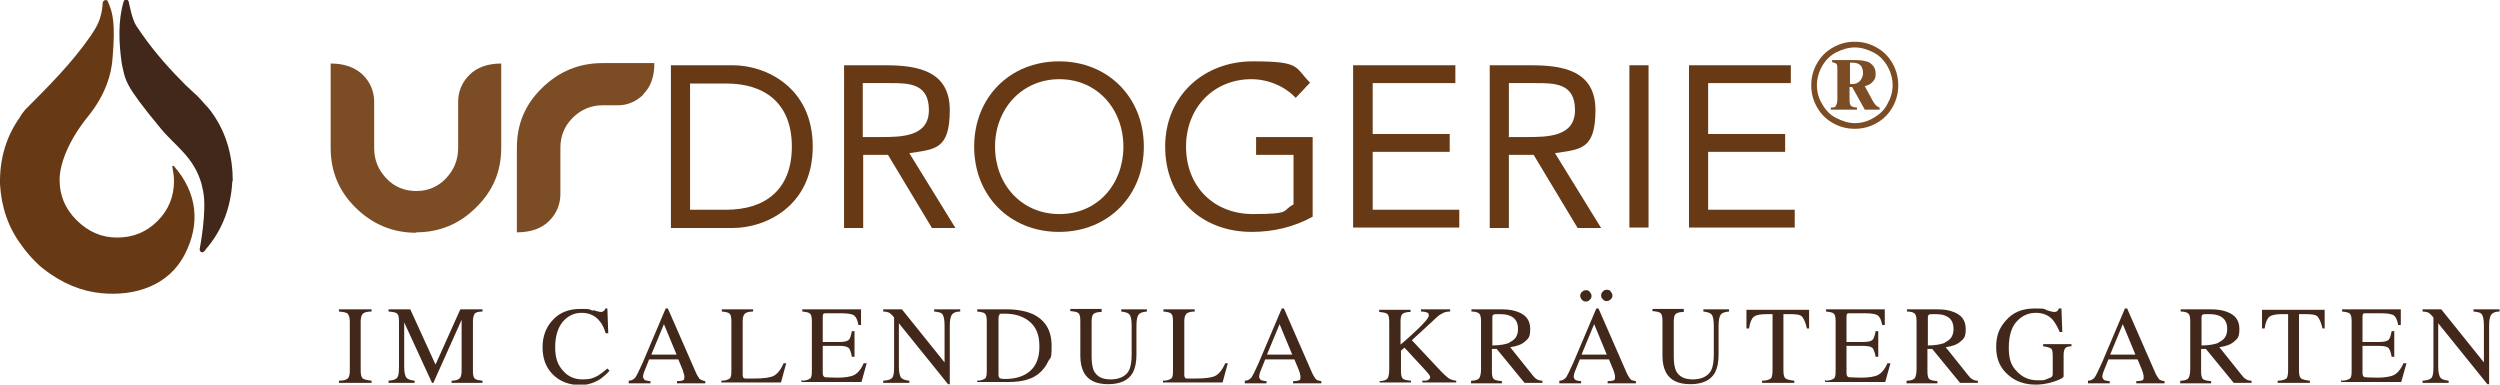 <?xml version="1.0" encoding="UTF-8"?>
<svg id="Ebene_1" data-name="Ebene 1" xmlns="http://www.w3.org/2000/svg" version="1.1" viewBox="0 0 574.6 88.4">
  <defs>
    <style>
      .cls-1 {
        fill: #41281b;
      }

      .cls-1, .cls-2, .cls-3 {
        stroke-width: 0px;
      }

      .cls-2 {
        fill: #673a15;
      }

      .cls-3 {
        fill: #7c4d25;
      }
    </style>
  </defs>
  <g>
    <path class="cls-2" d="M39.9,38.1s0,0-.1,0c0,0-.2,0-.2.2s.4,1.9.4,3.2c0,3.6-1.2,6.7-3.8,9.3-2.6,2.6-5.7,3.8-9.3,3.8-3.6,0-6.7-1.4-9.3-4-2.6-2.6-3.9-5.6-3.9-9.3,0-3,1.5-8.3,6.5-14.5,4-4.9,5.5-9.8,5.7-13.8.6-7.3.1-9.9-1-12.4,0,0,0,0,0,0C24.8.2,24.6,0,24.3,0s-.7.3-.7.7,0,0,0,0h0c-.1,2-.6,4-1.6,5.7-.4.7-.8,1.3-1.2,1.9-4.3,6.2-9.6,11.5-15,16.9-.4.5-.9,1.1-1.2,1.7C1.4,31.4-.1,36.5,0,42.3c.3,5.3,1.9,10,4.9,14,.9,1.3,2,2.6,3.2,3.8.6.6,1.2,1.2,1.9,1.7,4.3,3.4,8.9,5.2,13.4,5.6,7.6.7,15.4-1.7,19.1-9,3.5-6.8,3-14-2.6-20.3"/>
    <path class="cls-1" d="M53.5,41.7c0-5.7-1.4-10.9-4.5-15.4-.4-.6-.8-1.1-1.3-1.7-.1-.1-.3-.3-.4-.4-.6-.7-1.2-1.4-1.9-2.1l-2.7-2.5c-3.7-3.7-7.1-7.5-10.1-11.8-.4-.6-.8-1.2-1.3-1.9-1-1.6-1.6-5.1-1.7-5.4,0-.3-.3-.6-.6-.6-.5,0-.6.5-.6.5-1.3,4.4-1.1,9.5-.4,14.3.9,3.9.4,4.5,9,14.9,3.3,4,7.5,6.4,9.3,12.6.1.6.3,1.2.4,1.8.9,4.5-.8,13.2-.8,13.2,0,0,0,.1,0,.2,0,.3.3.6.6.6s.8-.6.8-.7c3.8-4.4,5.8-9.7,6.1-15.7"/>
    <path class="cls-3" d="M95.7,53.5c-5.4,0-10-1.9-13.9-5.7-3.9-3.8-5.8-8.4-5.8-13.8V14.6c3.2,0,5.6.9,7.4,2.6,1.7,1.7,2.6,3.8,2.6,6.2v10.6c0,2.7.9,5,2.8,7,1.9,2,4.2,2.9,6.9,2.9s5-1,6.8-2.9c1.9-2,2.8-4.3,2.8-7v-10.6c0-2.4.9-4.5,2.6-6.2,1.7-1.7,4.2-2.6,7.3-2.6v19.4c0,5.4-1.9,9.9-5.8,13.7-3.8,3.8-8.4,5.7-13.8,5.7"/>
    <path class="cls-3" d="M147.9,21.7c-1.6,1.6-3.6,2.5-5.9,2.5h-3.5c-2.7,0-5,1-6.9,2.9-1.9,1.9-2.8,4.2-2.8,6.9v10.6c0,2.4-.9,4.5-2.6,6.2-1.7,1.7-4.2,2.6-7.4,2.6v-19.5c0-5.4,1.9-9.9,5.8-13.7,3.9-3.8,8.5-5.7,13.9-5.7h11.9c0,3.1-.8,5.4-2.5,7.1"/>
    <path class="cls-2" d="M158.6,48.2h8.4c8.5,0,15-4.3,15-14.5s-6.5-14.5-15-14.5h-8.4v29.1ZM154.2,15h14.3c7.3,0,18.3,4.9,18.3,18.7s-11,18.7-18.3,18.7h-14.3V15Z"/>
    <path class="cls-2" d="M198.3,31.5h3.9c4.9,0,11.3,0,11.3-6.2s-4.7-6.2-9-6.2h-6.2v12.3ZM193.9,15h9.5c7.2,0,14.9,1.1,14.9,10.3s-3.5,9-9.3,9.9l10.6,17.2h-5.4l-10.1-16.8h-5.7v16.8h-4.4V15Z"/>
    <path class="cls-2" d="M258.2,33.7c0-8.6-6-15.5-14.7-15.5s-14.8,6.9-14.8,15.5,6,15.5,14.8,15.5,14.7-6.9,14.7-15.5M223.9,33.7c0-11.3,8.2-19.6,19.5-19.6s19.5,8.3,19.5,19.6-8.2,19.6-19.5,19.6-19.5-8.3-19.5-19.6"/>
    <path class="cls-2" d="M301.7,49.8c-4.3,2.4-9.1,3.5-14,3.5-11.6,0-19.9-7.9-19.9-19.6s8.9-19.6,20.1-19.6,9.6,1.3,13.2,4.9l-3.3,3.5c-2.5-2.7-6.4-4.3-10.2-4.3-8.5,0-15,6.4-15,15.5s6.3,15.5,15.4,15.5,6.5-.8,9.3-2.2v-11.4h-8.6v-4.1h13v18.3Z"/>
  </g>
  <polygon class="cls-2" points="311 15 334.5 15 334.5 19.1 315.5 19.1 315.5 30.8 333.2 30.8 333.2 34.9 315.5 34.9 315.5 48.2 335.4 48.2 335.4 52.3 311 52.3 311 15"/>
  <path class="cls-2" d="M346.7,31.5h4c4.9,0,11.3,0,11.3-6.2s-4.7-6.2-9-6.2h-6.2v12.3ZM342.3,15h9.5c7.2,0,14.9,1.1,14.9,10.3s-3.5,9-9.3,9.9l10.6,17.2h-5.4l-10.1-16.8h-5.7v16.8h-4.4V15Z"/>
  <rect class="cls-2" x="374.5" y="15" width="4.4" height="37.3"/>
  <polygon class="cls-2" points="388.2 15 411.6 15 411.6 19.1 392.6 19.1 392.6 30.8 410.3 30.8 410.3 34.9 392.6 34.9 392.6 48.2 412.5 48.2 412.5 52.3 388.2 52.3 388.2 15"/>
  <g>
    <path class="cls-1" d="M77.9,87.5c1,0,1.7-.2,2-.5.3-.2.5-.8.5-1.8v-11.3c0-.9-.2-1.5-.5-1.8-.3-.3-1-.4-2-.5v-.5h7.5v.5c-1,0-1.7.2-2,.5-.3.3-.5.9-.5,1.8v11.3c0,1,.2,1.6.5,1.8.3.2,1,.4,2,.5v.5h-7.5v-.5Z"/>
    <path class="cls-1" d="M89.3,87.5c1.1-.1,1.7-.3,2-.7.3-.4.4-1.2.4-2.6v-10.3c0-.9-.1-1.5-.4-1.8s-.9-.4-2-.5v-.5h5l5.8,12.7,5.7-12.7h5.1v.5c-.9,0-1.6.2-1.8.5s-.4.9-.4,1.8v11.3c0,.9.1,1.5.4,1.8.3.3.9.4,1.8.5v.5h-7.1v-.5c1,0,1.7-.3,1.9-.6.3-.3.4-1,.4-2v-11.4l-6.5,14.5h-.3l-6.4-13.9v10.1c0,1.4.2,2.3.6,2.7.3.3.9.5,1.8.6v.5h-6v-.5Z"/>
    <path class="cls-1" d="M136.4,71.3c1,.3,1.5.4,1.6.4.2,0,.5,0,.7-.2.2-.1.4-.3.4-.6h.5l.2,5.7h-.6c-.3-1.1-.8-2.1-1.3-2.7-1-1.3-2.4-2-4.2-2s-3.2.7-4.4,2.1c-1.1,1.4-1.7,3.3-1.7,5.8s.6,4.1,1.8,5.4c1.2,1.4,2.7,2,4.5,2s2.5-.3,3.6-.9c.6-.4,1.3-.9,2.1-1.6l.5.5c-.6.7-1.3,1.3-2.1,1.9-1.4.9-3,1.4-4.6,1.4-2.7,0-4.9-.9-6.5-2.6-1.5-1.6-2.2-3.6-2.2-6.1s.8-4.6,2.3-6.2c1.6-1.8,3.8-2.6,6.4-2.6s1.9.1,2.8.4Z"/>
    <path class="cls-1" d="M144.5,88v-.5c.7,0,1.1-.3,1.5-.7.3-.4.9-1.6,1.7-3.4l5.3-12.5h.5l6.3,14.4c.4,1,.8,1.5,1,1.8.3.2.7.4,1.3.5v.5h-6.5v-.5c.7,0,1.2-.1,1.4-.2s.3-.3.3-.7,0-.3-.1-.7-.2-.6-.3-1l-1-2.4h-6.7c-.7,1.7-1.1,2.7-1.2,3-.1.4-.2.7-.2.9,0,.4.2.7.5.9.2,0,.6.2,1.2.2v.5h-5ZM155.5,81.5l-2.9-7-2.9,7h5.8Z"/>
    <path class="cls-1" d="M165.9,87.5c.9,0,1.5-.3,1.8-.5.3-.2.4-.8.4-1.8v-11.3c0-.9-.1-1.5-.4-1.8-.3-.3-.9-.4-1.8-.5v-.5h7.2v.5c-.9,0-1.6.2-1.9.5-.3.3-.5.8-.5,1.7v12.2c0,.3,0,.5.1.7,0,.2.3.3.6.3.2,0,.4,0,.6,0,.2,0,.6,0,1.2,0,2.3,0,3.8-.2,4.6-.6s1.6-1.3,2.3-2.9h.6l-1.2,4.4h-13.7v-.5Z"/>
    <path class="cls-1" d="M184.4,87.5c.9,0,1.5-.3,1.8-.5.3-.2.4-.8.4-1.8v-11.3c0-.9-.1-1.5-.4-1.8-.3-.3-.9-.4-1.8-.5v-.5h13.5v3.6c0,0-.6,0-.6,0-.2-1.1-.5-1.8-1-2.2-.4-.3-1.4-.5-2.9-.5h-3.5c-.4,0-.6,0-.7.2s-.1.3-.1.7v5.7h3.9c1.1,0,1.8-.2,2.1-.5.3-.3.5-1,.7-2h.6v5.9h-.6c-.2-1-.4-1.6-.7-2-.3-.3-1-.5-2.1-.5h-3.9v6.3c0,.5.2.8.5.9.3,0,1.3.1,2.9.1s3-.2,3.8-.6c.8-.4,1.6-1.3,2.2-2.7h.7l-1.2,4.3h-13.8v-.5Z"/>
    <path class="cls-1" d="M203.1,87.5c1.1-.1,1.7-.3,2-.7.3-.4.4-1.2.4-2.6v-11.2l-.3-.4c-.4-.4-.7-.7-1-.8s-.7-.2-1.2-.2v-.5h4.3l9.8,12.2v-8.5c0-1.4-.2-2.3-.6-2.7-.3-.3-.9-.4-1.8-.5v-.5h6v.5c-1,0-1.6.3-1.9.7-.3.4-.5,1.2-.5,2.6v13.4h-.4l-11.3-14v9.9c0,1.4.2,2.3.6,2.7.3.3.9.5,1.8.6v.5h-6v-.5Z"/>
    <path class="cls-1" d="M224.6,87.5c.9,0,1.5-.3,1.8-.5.3-.2.4-.8.4-1.8v-11.3c0-.9-.1-1.5-.4-1.8s-.9-.4-1.8-.5v-.5h6.9c2.3,0,4.3.4,5.9,1.1,2.9,1.4,4.3,3.8,4.3,7.3s-.3,2.5-.8,3.6c-.5,1.1-1.3,2.1-2.3,2.9-.7.5-1.4.9-2.1,1.1-1.3.5-2.9.7-4.8.7h-7.1v-.5ZM229.7,86.9c.2.1.6.2,1.3.2,2,0,3.6-.4,4.9-1.2,2-1.2,3-3.3,3-6.2s-.8-4.6-2.4-5.9c-1.4-1.1-3.2-1.7-5.5-1.7s-1,0-1.2.2c-.2.1-.3.4-.3.8v13c0,.4.1.7.3.8Z"/>
    <path class="cls-1" d="M253.2,71.2v.5c-1,0-1.6.2-1.9.5-.3.3-.4.9-.4,1.8v8.1c0,1.3.2,2.4.5,3.1.7,1.4,2,2,3.9,2s3.5-.7,4.2-2.1c.4-.8.6-2,.6-3.6v-6.6c0-1.4-.2-2.3-.5-2.6-.3-.4-1-.6-1.9-.7v-.5h5.9v.5c-1,.1-1.6.3-1.9.7-.3.4-.5,1.2-.5,2.6v6.6c0,1.8-.3,3.1-.8,4.1-1,1.8-2.9,2.7-5.7,2.7s-4.6-.9-5.6-2.7c-.5-1-.8-2.2-.8-3.8v-8c0-.9-.1-1.5-.4-1.8-.3-.3-.9-.4-1.9-.5v-.5h7.2Z"/>
    <path class="cls-1" d="M267.4,87.5c.9,0,1.5-.3,1.8-.5.3-.2.4-.8.4-1.8v-11.3c0-.9-.1-1.5-.4-1.8-.3-.3-.9-.4-1.8-.5v-.5h7.2v.5c-.9,0-1.6.2-1.9.5-.3.3-.5.8-.5,1.7v12.2c0,.3,0,.5.1.7,0,.2.3.3.6.3.2,0,.4,0,.6,0,.2,0,.6,0,1.2,0,2.3,0,3.8-.2,4.6-.6s1.6-1.3,2.3-2.9h.6l-1.2,4.4h-13.7v-.5Z"/>
    <path class="cls-1" d="M286.1,88v-.5c.7,0,1.1-.3,1.5-.7.3-.4.9-1.6,1.7-3.4l5.3-12.5h.5l6.3,14.4c.4,1,.8,1.5,1,1.8s.7.4,1.3.5v.5h-6.5v-.5c.7,0,1.2-.1,1.4-.2.2,0,.3-.3.3-.7s0-.3-.1-.7c0-.3-.2-.6-.3-1l-1-2.4h-6.7c-.7,1.7-1.1,2.7-1.2,3-.1.4-.2.7-.2.9,0,.4.2.7.5.9.2,0,.6.2,1.2.2v.5h-5ZM297,81.5l-2.9-7-2.9,7h5.8Z"/>
    <path class="cls-1" d="M317,87.6c1,0,1.7-.3,1.9-.6.2-.3.4-1,.4-2v-11c0-.9-.1-1.5-.4-1.8-.3-.3-.9-.4-1.9-.5v-.5h7.2v.5c-1,0-1.6.2-1.9.5-.3.3-.4.9-.4,1.8v5.2c1.6-1.3,2.8-2.5,3.8-3.4,1.8-1.7,2.7-2.8,2.7-3.3s-.2-.6-.5-.7-.7-.2-1.3-.2v-.5h6.7v.5c-.8,0-1.5.2-1.9.5-.5.2-1.1.7-1.9,1.5l-5,4.6,6.1,6.5c1.1,1.2,1.9,1.9,2.3,2.2.4.3,1,.5,1.8.6v.4h-7.8v-.4c.7,0,1.2,0,1.4-.2s.4-.3.4-.5,0-.4-.2-.6c-.2-.3-.4-.6-.8-1l-4.9-5.3-.8.7v4.6c0,.9.1,1.5.4,1.8.3.3.9.4,1.9.5v.4h-7.2v-.4Z"/>
    <path class="cls-1" d="M338.2,87.5c1,0,1.6-.3,1.8-.6.2-.3.4-1,.4-2v-11c0-.9-.1-1.5-.4-1.8-.3-.3-.9-.5-1.8-.5v-.5h7c1.5,0,2.7.2,3.7.6,1.9.7,2.8,2,2.8,3.9s-.4,2.2-1.2,2.9c-.8.7-1.9,1.1-3.4,1.3l5.2,6.5c.3.4.6.7,1,.9.3.2.7.3,1.2.3v.5h-4.1l-6.4-7.8h-1.1v5.1c0,.9.1,1.5.4,1.8.3.3.9.4,1.9.5v.5h-7.1v-.5ZM346.9,78.7c1.4-.6,2-1.6,2-3.1s-.6-2.5-1.8-3c-.6-.3-1.5-.4-2.6-.4s-1.2,0-1.3.2c-.2.1-.2.3-.2.7v6.3c1.8,0,3.1-.3,3.9-.6Z"/>
    <path class="cls-1" d="M358.4,88v-.5c.7,0,1.1-.3,1.5-.7.3-.4.9-1.6,1.7-3.4l5.3-12.5h.5l6.3,14.4c.4,1,.8,1.5,1,1.8s.7.4,1.3.5v.5h-6.5v-.5c.7,0,1.2-.1,1.4-.2.2,0,.3-.3.3-.7s0-.3-.1-.7c0-.3-.2-.6-.3-1l-1-2.4h-6.7c-.7,1.7-1.1,2.7-1.2,3-.1.4-.2.7-.2.9,0,.4.2.7.5.9.2,0,.6.2,1.2.2v.5h-5ZM363.6,67.1c.2-.2.5-.4.9-.4s.7.1.9.4.4.5.4.9-.1.6-.4.9-.5.4-.9.4-.6-.1-.9-.4c-.2-.2-.4-.5-.4-.9s.1-.6.4-.9ZM369.3,81.5l-2.9-7-2.9,7h5.8ZM370.2,68.8c-.2.2-.5.4-.9.4s-.6-.1-.9-.4-.4-.5-.4-.9.1-.6.4-.9.5-.4.9-.4.7.1.9.4.4.5.4.9-.1.6-.4.9Z"/>
    <path class="cls-1" d="M387,71.2v.5c-1,0-1.6.2-1.9.5-.3.3-.4.9-.4,1.8v8.1c0,1.3.2,2.4.5,3.1.7,1.4,2,2,3.9,2s3.5-.7,4.2-2.1c.4-.8.6-2,.6-3.6v-6.6c0-1.4-.2-2.3-.5-2.6-.3-.4-1-.6-1.9-.7v-.5h5.9v.5c-1,.1-1.6.3-1.9.7-.3.4-.5,1.2-.5,2.6v6.6c0,1.8-.3,3.1-.8,4.1-1,1.8-2.9,2.7-5.7,2.7s-4.6-.9-5.6-2.7c-.5-1-.8-2.2-.8-3.8v-8c0-.9-.1-1.5-.4-1.8-.3-.3-.9-.4-1.9-.5v-.5h7.2Z"/>
    <path class="cls-1" d="M401.4,71.2h14.4v4.3c.1,0-.5,0-.5,0-.3-1.4-.7-2.2-1.1-2.7s-1.4-.6-2.9-.6h-1.4v13c0,1,.2,1.6.5,1.8.3.2,1,.4,2,.5v.5h-7.4v-.5c1.1,0,1.7-.3,2-.5.3-.3.4-1,.4-2.1v-12.7h-1.4c-1.4,0-2.4.2-2.9.6-.5.4-.9,1.3-1.1,2.7h-.6v-4.3Z"/>
    <path class="cls-1" d="M419.7,87.5c.9,0,1.5-.3,1.8-.5.3-.2.4-.8.4-1.8v-11.3c0-.9-.1-1.5-.4-1.8-.3-.3-.9-.4-1.8-.5v-.5h13.5v3.6c0,0-.6,0-.6,0-.2-1.1-.5-1.8-1-2.2-.4-.3-1.4-.5-2.9-.5h-3.5c-.4,0-.6,0-.7.2s-.1.3-.1.7v5.7h3.9c1.1,0,1.8-.2,2.1-.5.3-.3.5-1,.7-2h.6v5.9h-.6c-.2-1-.4-1.6-.7-2-.3-.3-1-.5-2.1-.5h-3.9v6.3c0,.5.2.8.5.9.3,0,1.3.1,2.9.1s3-.2,3.8-.6c.8-.4,1.6-1.3,2.2-2.7h.7l-1.2,4.3h-13.8v-.5Z"/>
    <path class="cls-1" d="M438.3,87.5c1,0,1.6-.3,1.8-.6.2-.3.4-1,.4-2v-11c0-.9-.1-1.5-.4-1.8-.3-.3-.9-.5-1.8-.5v-.5h7c1.5,0,2.7.2,3.7.6,1.9.7,2.8,2,2.8,3.9s-.4,2.2-1.2,2.9c-.8.7-1.9,1.1-3.4,1.3l5.2,6.5c.3.4.6.7,1,.9.3.2.7.3,1.2.3v.5h-4.1l-6.4-7.8h-1.1v5.1c0,.9.1,1.5.4,1.8.3.3.9.4,1.9.5v.5h-7.1v-.5ZM447,78.7c1.4-.6,2-1.6,2-3.1s-.6-2.5-1.8-3c-.6-.3-1.5-.4-2.6-.4s-1.2,0-1.3.2c-.2.1-.2.3-.2.7v6.3c1.8,0,3.1-.3,3.9-.6Z"/>
    <path class="cls-1" d="M470.4,71.3c1,.3,1.5.4,1.6.4.4,0,.6,0,.8-.2.2-.1.3-.3.4-.6h.6l.2,5.4h-.6c-.5-1.2-1.1-2.2-1.6-2.8-1-1.1-2.3-1.6-3.9-1.6s-3.1.6-4.3,1.9c-1.2,1.2-1.9,3.3-1.9,6.1s.6,4.2,1.9,5.5c1.2,1.3,2.8,2,4.6,2s.7,0,1.1,0c.4,0,.8-.1,1.2-.3.6-.2,1-.4,1.1-.5.1-.1.2-.4.2-.6v-4.1c0-1-.1-1.6-.4-1.8s-.9-.4-1.8-.5v-.5h6.5v.5c-.6,0-1,.1-1.3.3-.3.3-.5.8-.5,1.6v5c0,.3-.7.7-2.2,1.2-1.5.5-2.9.7-4.2.7-2.5,0-4.6-.7-6.3-2.2-1.9-1.6-2.8-3.7-2.8-6.4s.7-4.4,2.2-6.1c1.6-1.9,3.8-2.8,6.6-2.8s2,.1,2.9.4Z"/>
    <path class="cls-1" d="M479.9,88v-.5c.7,0,1.1-.3,1.5-.7.3-.4.9-1.6,1.7-3.4l5.3-12.5h.5l6.3,14.4c.4,1,.8,1.5,1,1.8s.7.4,1.3.5v.5h-6.5v-.5c.7,0,1.2-.1,1.4-.2.2,0,.3-.3.3-.7s0-.3-.1-.7c0-.3-.2-.6-.3-1l-1-2.4h-6.7c-.7,1.7-1.1,2.7-1.2,3-.1.4-.2.7-.2.9,0,.4.2.7.5.9.2,0,.6.2,1.2.2v.5h-5ZM490.8,81.5l-2.9-7-2.9,7h5.8Z"/>
    <path class="cls-1" d="M501.2,87.5c1,0,1.6-.3,1.8-.6.2-.3.4-1,.4-2v-11c0-.9-.1-1.5-.4-1.8-.3-.3-.9-.5-1.8-.5v-.5h7c1.5,0,2.7.2,3.7.6,1.9.7,2.8,2,2.8,3.9s-.4,2.2-1.2,2.9c-.8.7-1.9,1.1-3.4,1.3l5.2,6.5c.3.4.6.7,1,.9.3.2.7.3,1.2.3v.5h-4.1l-6.4-7.8h-1.1v5.1c0,.9.1,1.5.4,1.8.3.3.9.4,1.9.5v.5h-7.1v-.5ZM509.9,78.7c1.4-.6,2-1.6,2-3.1s-.6-2.5-1.8-3c-.6-.3-1.5-.4-2.6-.4s-1.2,0-1.3.2c-.2.1-.2.3-.2.7v6.3c1.8,0,3.1-.3,3.9-.6Z"/>
    <path class="cls-1" d="M519.9,71.2h14.4v4.3c.1,0-.5,0-.5,0-.3-1.4-.7-2.2-1.1-2.7s-1.4-.6-2.9-.6h-1.4v13c0,1,.2,1.6.5,1.8.3.2,1,.4,2,.5v.5h-7.4v-.5c1.1,0,1.7-.3,2-.5.3-.3.4-1,.4-2.1v-12.7h-1.4c-1.4,0-2.4.2-2.9.6-.5.4-.9,1.3-1.1,2.7h-.6v-4.3Z"/>
    <path class="cls-1" d="M538.3,87.5c.9,0,1.5-.3,1.8-.5.3-.2.4-.8.4-1.8v-11.3c0-.9-.1-1.5-.4-1.8-.3-.3-.9-.4-1.8-.5v-.5h13.5v3.6c0,0-.6,0-.6,0-.2-1.1-.5-1.8-1-2.2-.4-.3-1.4-.5-2.9-.5h-3.5c-.4,0-.6,0-.7.2s-.1.3-.1.7v5.7h3.9c1.1,0,1.8-.2,2.1-.5.3-.3.5-1,.7-2h.6v5.9h-.6c-.2-1-.4-1.6-.7-2-.3-.3-1-.5-2.1-.5h-3.9v6.3c0,.5.2.8.5.9.3,0,1.3.1,2.9.1s3-.2,3.8-.6c.8-.4,1.6-1.3,2.2-2.7h.7l-1.2,4.3h-13.8v-.5Z"/>
    <path class="cls-1" d="M556.9,87.5c1.1-.1,1.7-.3,2-.7.3-.4.4-1.2.4-2.6v-11.2l-.3-.4c-.4-.4-.7-.7-1-.8-.3-.1-.7-.2-1.2-.2v-.5h4.3l9.8,12.2v-8.5c0-1.4-.2-2.3-.6-2.7-.3-.3-.9-.4-1.8-.5v-.5h6v.5c-1,0-1.6.3-1.9.7-.3.4-.5,1.2-.5,2.6v13.4h-.4l-11.3-14v9.9c0,1.4.2,2.3.6,2.7.3.3.9.5,1.8.6v.5h-6v-.5Z"/>
  </g>
  <path class="cls-3" d="M426.4,9.6c1.7,0,3.3.4,4.9,1.3s2.8,2.1,3.7,3.7c.9,1.6,1.3,3.3,1.3,5s-.4,3.4-1.3,5c-.9,1.6-2.1,2.8-3.7,3.7s-3.2,1.3-5,1.3-3.4-.4-5-1.3c-1.6-.9-2.8-2.1-3.7-3.7-.9-1.6-1.3-3.2-1.3-5s.4-3.4,1.3-5c.9-1.6,2.1-2.8,3.7-3.7s3.2-1.3,4.9-1.3ZM426.4,10.9c-1.5,0-2.9.4-4.3,1.1s-2.5,1.8-3.3,3.2-1.2,2.9-1.2,4.4.4,3,1.2,4.3c.8,1.4,1.8,2.5,3.2,3.2s2.8,1.2,4.3,1.2,3-.4,4.3-1.2c1.4-.8,2.5-1.8,3.2-3.2.8-1.4,1.2-2.8,1.2-4.3s-.4-3-1.2-4.4-1.9-2.5-3.3-3.2-2.8-1.1-4.3-1.1ZM421,13.8h5.1c1.7,0,2.9.2,3.6.6.9.6,1.4,1.4,1.4,2.5s-.2,1.3-.6,1.8c-.4.5-1,.9-1.9,1.1l1.9,3.5c.3.5.6.9.9,1.1.1.1.3.2.6.3v.5h-3.4l-2.9-5.2h-.6v2.8c0,.8.1,1.3.3,1.5.2.2.7.4,1.4.4v.5h-6v-.5c.6,0,1,0,1.1-.3.2-.3.4-.8.4-1.6v-6.6c0-.8,0-1.3-.2-1.5-.2-.2-.5-.3-1-.4v-.5ZM425.1,19.3c.3,0,.6,0,.8,0,.6,0,1.1-.2,1.6-.7.4-.5.7-1.1.7-1.8s-.2-1.4-.6-1.8c-.4-.4-1-.6-1.9-.6h-.5v4.9Z"/>
</svg>